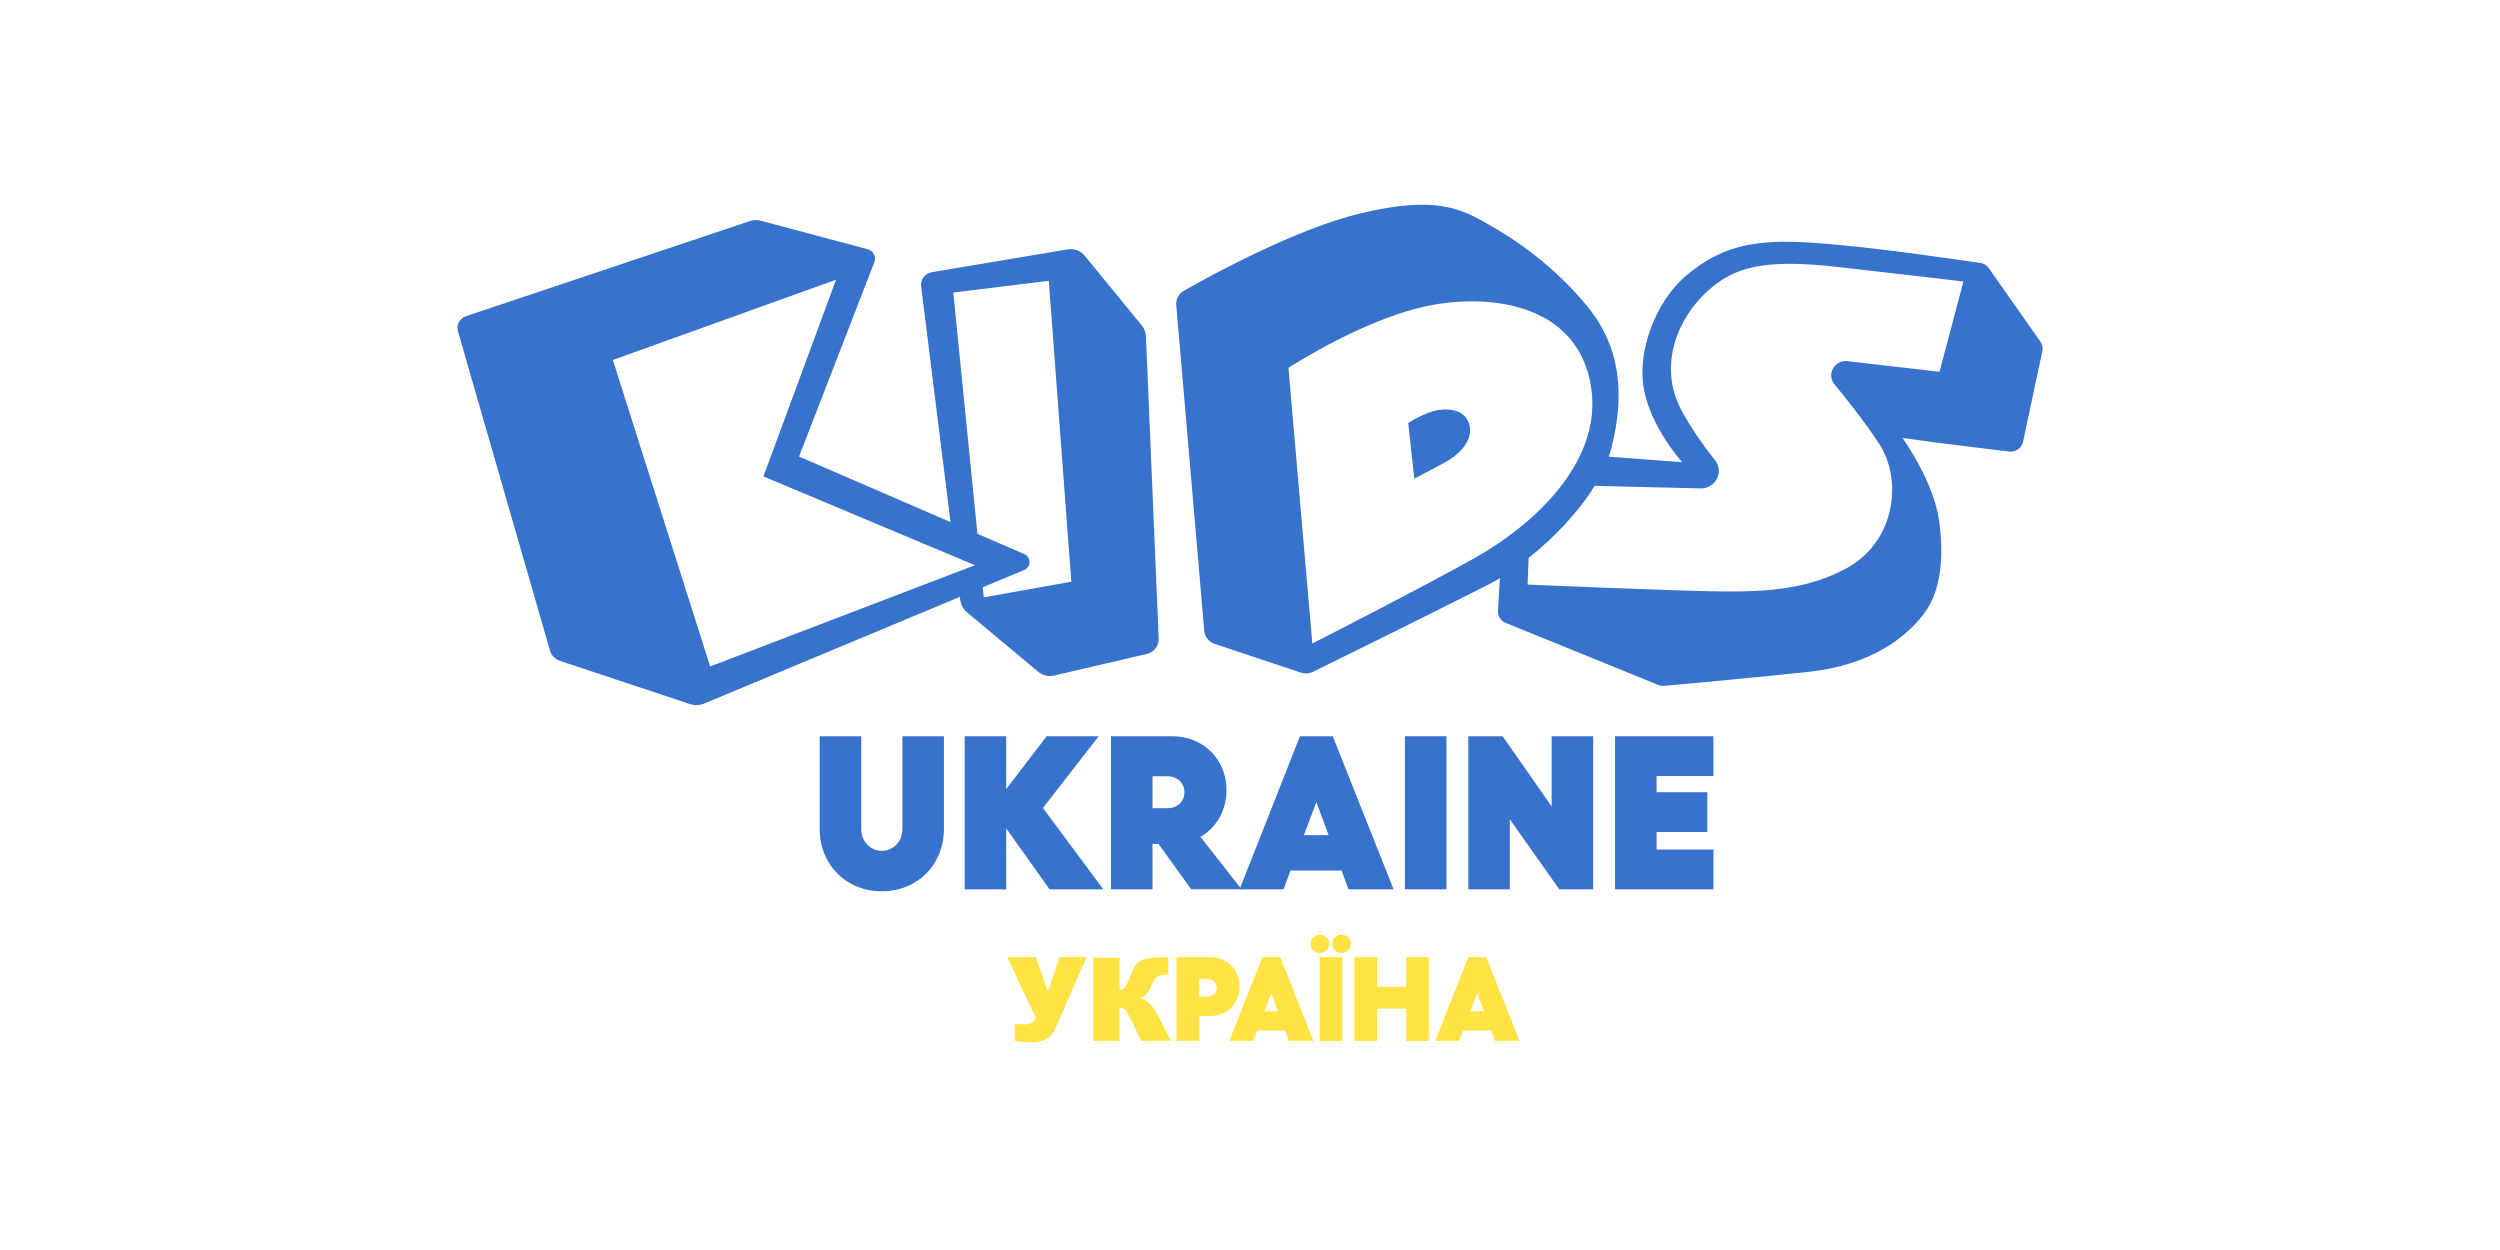 <?xml version="1.0" encoding="utf-8"?>
<svg xmlns="http://www.w3.org/2000/svg" id="a" viewBox="0 0 576 288">
  <defs>
    <style>.f{fill:#ffe344;}.g{fill:#3772cc;}</style>
  </defs>
  <g id="b">
    <path class="f" d="M232.07,220.52h6.62l2.73,7.95,2.7-7.95h6.21l-6.48,14.91c-.53,1.2-.99,2.1-1.39,2.69s-.98,1.08-1.76,1.46-1.84,.57-3.2,.57c-.72,0-1.95-.1-3.7-.3v-3.99c1.03,.11,1.78,.16,2.26,.16,1.41,0,2.26-.51,2.57-1.54l-6.56-13.96Z"/>
    <path class="f" d="M269.81,239.82h-6.87l-2.38-4.95c-.56-1.17-1-1.9-1.31-2.19-.31-.29-.75-.44-1.3-.44v7.58h-6.08v-19.15h6.08v7.36c.53-.03,.94-.21,1.24-.55s.76-1.32,1.39-2.93c.46-1.19,.92-2.05,1.39-2.57,.47-.52,1.22-.89,2.27-1.12,1.05-.23,2.7-.34,4.94-.34v4.05h-.31c-1.04,0-1.81,.19-2.32,.57-.5,.38-.92,1-1.24,1.86-.32,.86-.67,1.5-1.04,1.92-.37,.42-.88,.76-1.53,1.01,.88,.28,1.65,.76,2.3,1.44,.66,.68,1.35,1.75,2.09,3.19l2.68,5.24Z"/>
    <path class="f" d="M271.07,220.52h7.69c3.94,0,6.86,2.89,6.86,6.78s-2.87,6.78-6.75,6.78h-2.56v5.73h-5.24v-19.3Zm7.14,9.07c1.21,0,2.12-.85,2.12-2.01s-.91-2.01-2.12-2.01h-1.9v4.02h1.9Z"/>
    <path class="f" d="M296.07,237.45h-6.42l-.88,2.37h-5.54l7.61-19.3h4.14l7.66,19.3h-5.68l-.88-2.37Zm-1.63-4.47l-1.54-4.16-1.57,4.16h3.12Z"/>
    <path class="f" d="M309.3,220.52v19.3h-5.24v-19.3h5.24Z"/>
    <path class="f" d="M329.23,220.52v19.3h-5.24v-7.44h-6.7v7.44h-5.24v-19.3h5.24v6.84h6.7v-6.84h5.24Z"/>
    <path class="f" d="M343.52,237.45h-6.42l-.88,2.37h-5.54l7.61-19.3h4.14l7.66,19.3h-5.68l-.88-2.37Zm-1.63-4.47l-1.54-4.16-1.57,4.16h3.12Z"/>
    <path class="f" d="M301.96,217.46c0-1.18,.94-2.1,2.16-2.1s2.16,.92,2.16,2.1-.94,2.12-2.16,2.12-2.16-.94-2.16-2.12Z"/>
    <path class="f" d="M306.94,217.46c0-1.18,.94-2.1,2.16-2.1s2.16,.92,2.16,2.1-.94,2.12-2.16,2.12-2.16-.94-2.16-2.12Z"/>
  </g>
  <g id="c">
    <path class="g" d="M188.86,190.99v-21.36h9.57v21.36c0,2.87,2.07,5.04,4.74,5.04s4.74-2.17,4.74-5.04v-21.36h9.57v21.36c0,8.26-6.1,14.36-14.31,14.36s-14.31-6.1-14.31-14.36Z"/>
    <path class="g" d="M241.81,204.9l-9.98-14.06v14.06h-9.57v-35.27h9.57v12.19l9.32-12.19h11.99l-12.85,16.53,13.91,18.74h-12.39Z"/>
    <path class="g" d="M274.46,204.9l-7.56-10.48h-1.36v10.48h-9.57v-35.27h14.06c7.2,0,12.55,5.29,12.55,12.39,0,4.74-2.32,8.67-6,10.78l9.47,12.09h-11.59Zm-8.92-18.69h3.48c2.22,0,3.88-1.56,3.88-3.68s-1.66-3.68-3.88-3.68h-3.48v7.36Z"/>
    <path class="g" d="M309.08,200.57h-11.74l-1.61,4.33h-10.13l13.91-35.27h7.56l14.01,35.27h-10.38l-1.61-4.33Zm-2.97-8.16l-2.82-7.61-2.87,7.61h5.69Z"/>
    <path class="g" d="M333.26,169.63v35.27h-9.57v-35.27h9.57Z"/>
    <path class="g" d="M346.21,169.63l11.29,16.17v-16.17h9.57v35.27h-7.81l-11.39-16.12v16.12h-9.57v-35.27h7.91Z"/>
    <path class="g" d="M394.78,169.63v9.17h-13.1v3.73h11.69v9.17h-11.69v4.03h13.1v9.17h-22.67v-35.27h22.67Z"/>
  </g>
  <g id="d">
    <path id="e" class="g" d="M338.66,98.48c.47,3.49-2.81,6.41-5.49,7.91-2.68,1.5-7.32,3.89-7.32,3.89l-1.4-12.82s3.84-2.52,7.01-3,6.71,.36,7.2,4.01Zm131.89-17.56l-4.44,20.88c-.31,1.44-1.69,2.41-3.17,2.24-5.46-.65-18.07-2.18-24.58-3.14,5.38,7.98,7.74,14.33,8.44,19.31,.9,6.41,.9,15.29-3.42,21.06-4.14,5.53-12.26,11.99-26.74,13.53-9.72,1.04-29.14,2.88-33.22,3.22-.46,.04-.92-.03-1.35-.21l-35.16-14.3c-1.14-.46-1.85-1.58-1.78-2.79l.45-7.52c-.99,.6-1.96,1.14-2.87,1.6-17.76,8.97-35.35,17.61-40.23,20-.85,.42-1.83,.48-2.73,.18l-19.89-6.63c-1.34-.45-2.29-1.63-2.4-3.02l-6.45-75.03c-.12-1.35,.57-2.64,1.76-3.32,6.18-3.51,25.8-14.25,40.69-17.82,17.9-4.29,23.5-.81,29.61,2.62,6.11,3.43,14.84,9.37,22.48,18.59,7.64,9.22,8.95,20.04,5.74,32.76-.18,.7-.39,1.39-.63,2.09l16.92,1.27s-7.12-7.81-8.81-16.75c-1.69-8.93,2.83-20.28,9.45-26.01,9.41-8.13,18.27-8.75,32.41-7.57,13.43,1.11,29.88,3.63,35.6,4.41,.8,.11,1.52,.54,1.98,1.2l11.9,16.94c.45,.64,.61,1.43,.45,2.19Zm-103.88,8.84c-2.4-17.95-19.77-22.07-35.35-19.72-15.58,2.35-34.46,14.72-34.46,14.72l5.5,63.5s24.16-12.29,37.34-19.65c13.18-7.36,29.25-21.72,26.97-38.85Zm85.71-24.9s-18.56-2.2-29.62-3.42c-16.84-1.86-23.47,.28-29.4,5.68-6.68,6.09-11.61,17.11-5.81,27.67,2.41,4.38,5.17,8.22,7.57,11.21,2.16,2.68,.15,6.62-3.33,6.53l-24.39-.59c-3.83,6.26-9.58,12.14-15.21,16.61h0l-.23,6.14s31.43,1.35,43.34,1.56c12.7,.22,21.41-.68,30.01-5.25,11.13-5.9,13.28-20.12,7.62-28.79-3.11-4.76-7.09-9.82-10.26-13.65-1.9-2.29,0-5.69,2.99-5.35l21.2,2.45,5.52-20.82Zm-185.42,82.27c.07,1.67-1.07,3.15-2.73,3.54l-21.34,4.97c-1.3,.3-2.68-.02-3.7-.87l-16.41-13.71c-.86-.72-1.41-1.72-1.54-2.82l-.09-.72-58.89,24.57c-1.06,.44-2.24,.48-3.32,.12l-29.94-9.95c-1.11-.37-1.96-1.25-2.28-2.35l-21.21-73.58c-.42-1.46,.39-2.98,1.85-3.47l65.41-21.92c.81-.27,1.69-.3,2.52-.08l24.6,6.55c1.32,.35,2.05,1.75,1.56,3.01l-17.35,44.77,34.9,15.1-6.77-54.31c-.2-1.57,.9-3.01,2.48-3.27l31.28-5.25c1.48-.25,2.98,.31,3.92,1.46l13.19,16.11c.56,.69,.89,1.53,.92,2.41l2.94,69.68Zm-42.34-16.91l-48.72-20.45,16.72-45.32-51.42,18.49,22.42,70.61,61-23.32Zm22.21,3.82l-5.19-69.34-22,2.7,5.56,55.59,10.78,4.66c1.64,.71,1.63,3-.03,3.69l-9.52,3.97,.23,2.32,20.17-3.6Z"/>
  </g>
</svg>